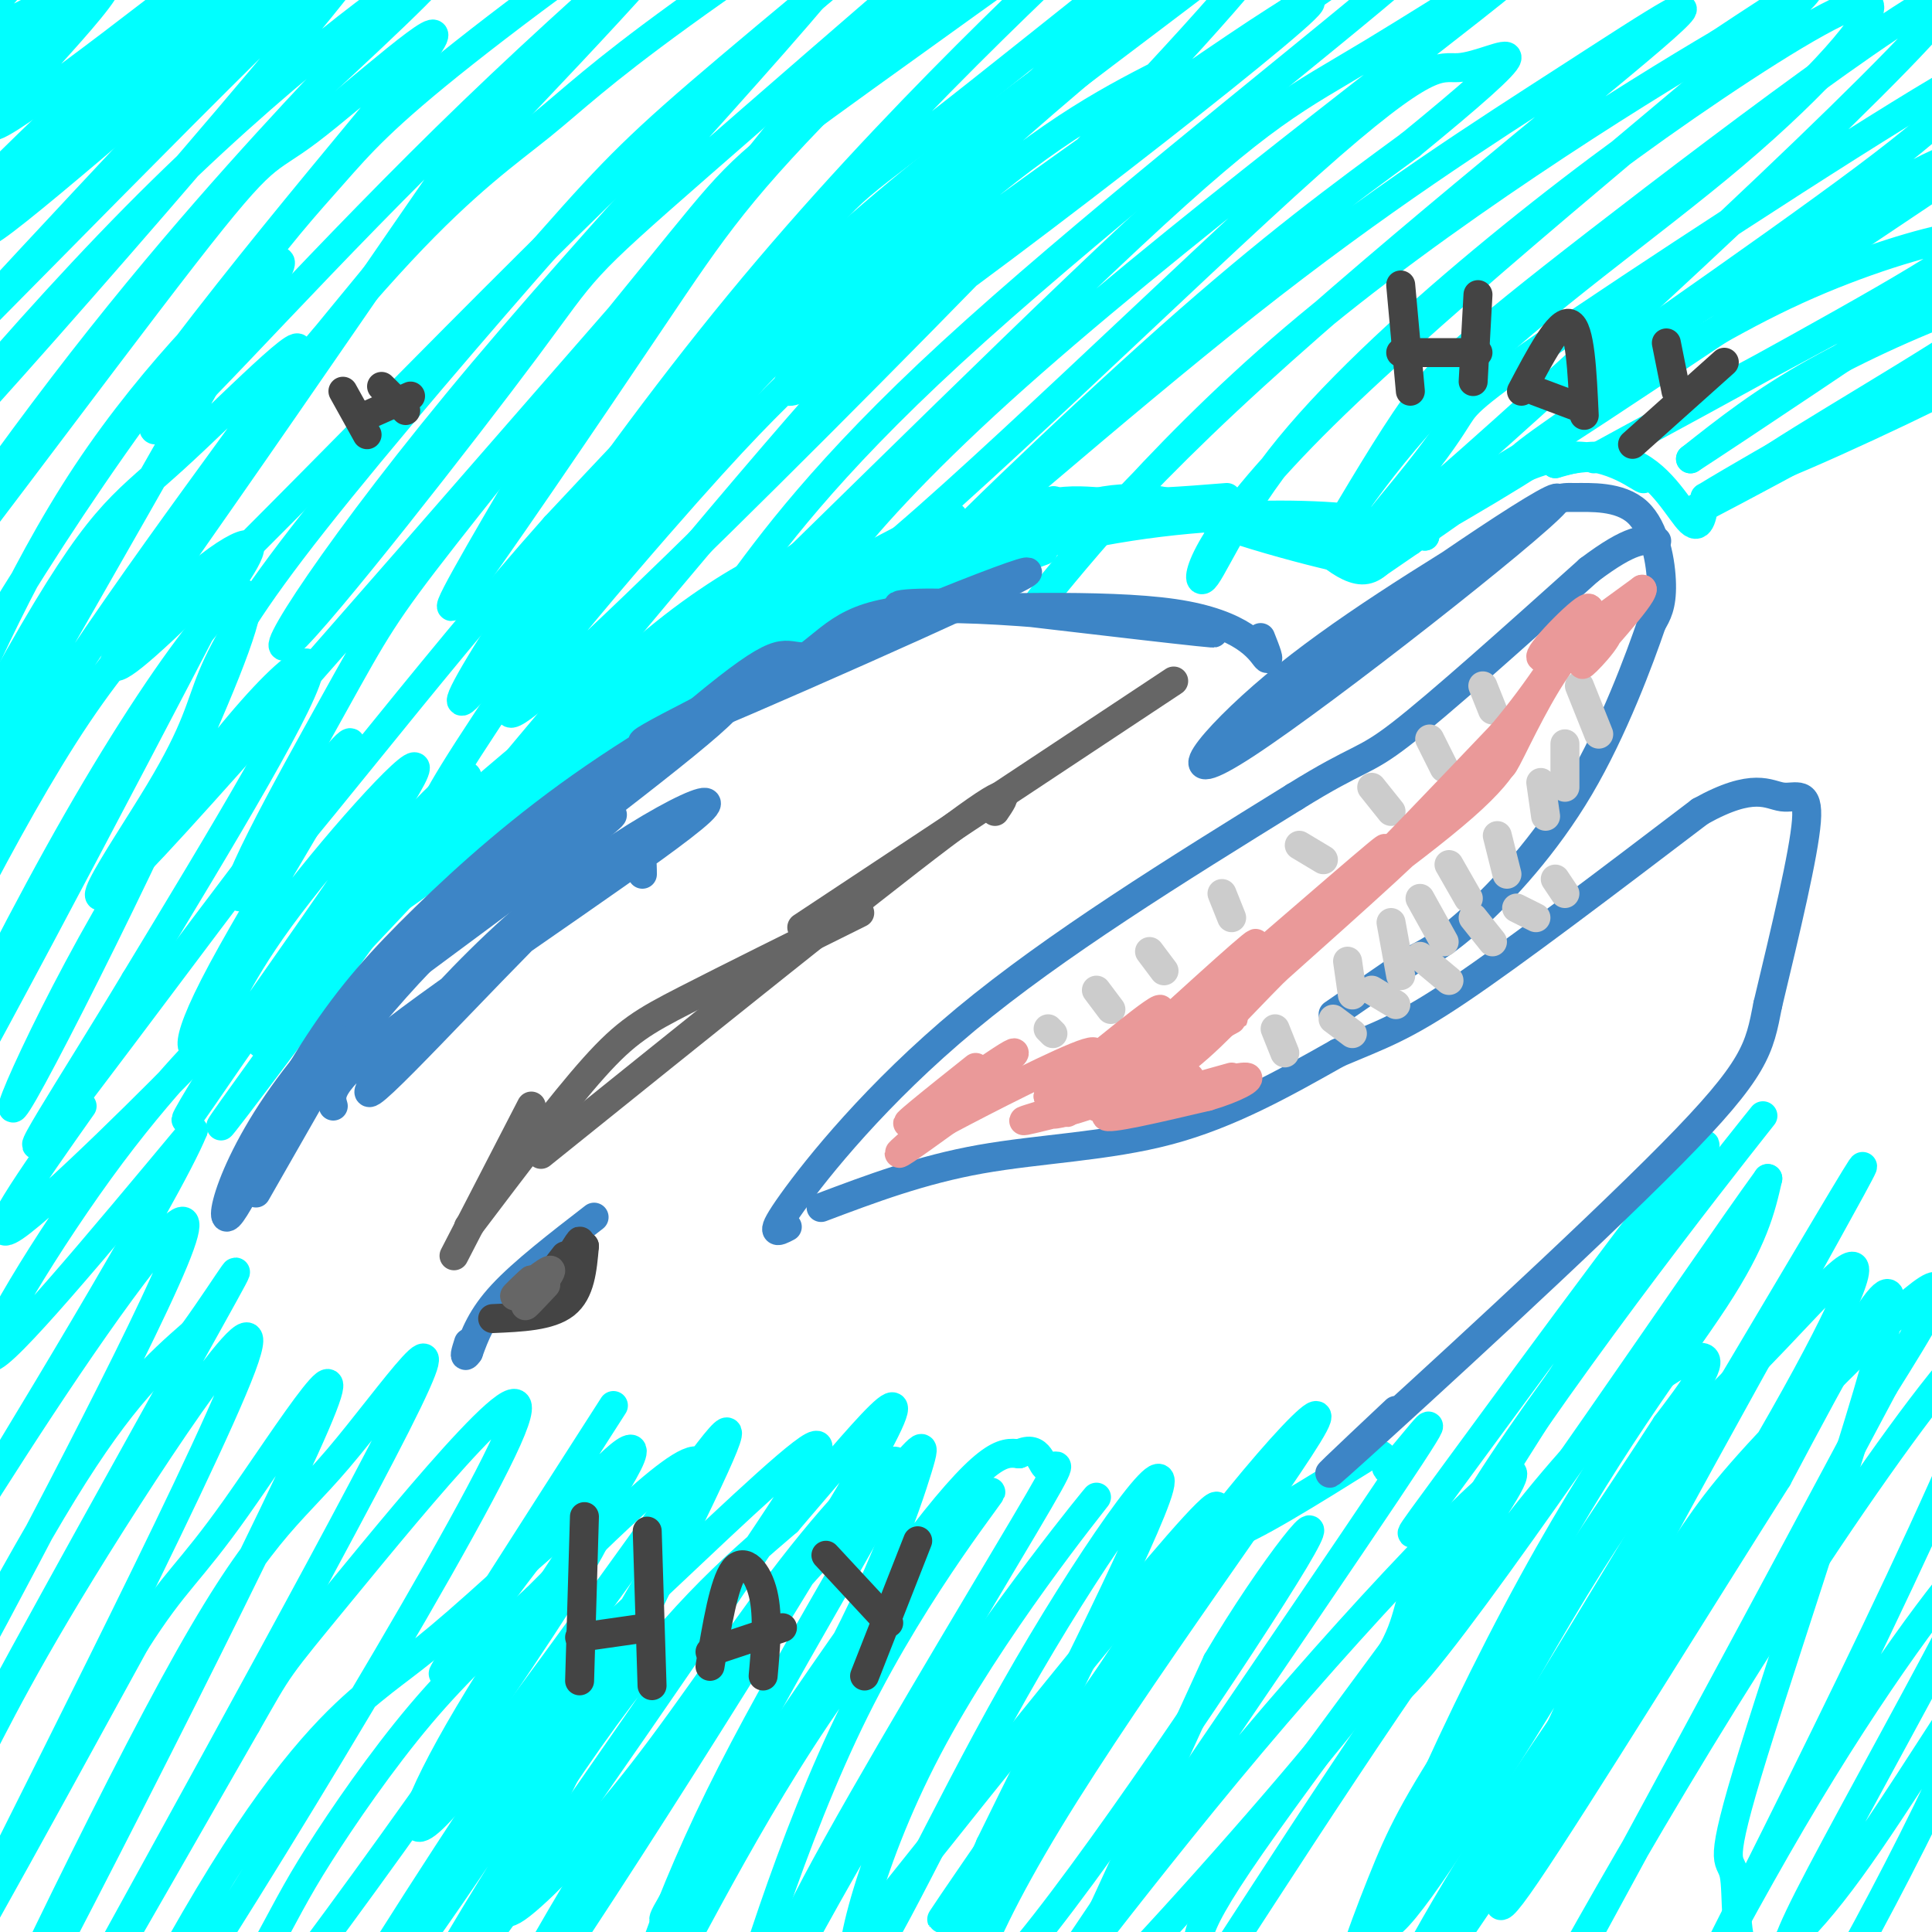 <svg viewBox='0 0 400 400' version='1.1' xmlns='http://www.w3.org/2000/svg' xmlns:xlink='http://www.w3.org/1999/xlink'><g fill='none' stroke='#00ffff' stroke-width='6' stroke-linecap='round' stroke-linejoin='round'><path d='M7,13c4.959,-5.229 9.918,-10.458 11,-13c1.082,-2.542 -1.713,-2.397 -8,3c-6.287,5.397 -16.067,16.044 -13,14c3.067,-2.044 18.979,-16.781 20,-19c1.021,-2.219 -12.851,8.080 -17,11c-4.149,2.920 1.426,-1.540 7,-6'/><path d='M7,3c3.506,-3.029 8.771,-7.603 10,-11c1.229,-3.397 -1.580,-5.618 -8,-1c-6.420,4.618 -16.452,16.074 -11,15c5.452,-1.074 26.389,-14.680 24,-9c-2.389,5.680 -28.105,30.645 -23,29c5.105,-1.645 41.030,-29.898 54,-40c12.970,-10.102 2.985,-2.051 -7,6'/><path d='M46,-8c-17.978,16.657 -59.423,55.298 -54,53c5.423,-2.298 57.716,-45.536 73,-59c15.284,-13.464 -6.439,2.845 -29,23c-22.561,20.155 -45.959,44.157 -37,38c8.959,-6.157 50.274,-42.473 64,-54c13.726,-11.527 -0.137,1.737 -14,15'/><path d='M49,8c-22.374,23.842 -71.311,75.947 -59,64c12.311,-11.947 85.868,-87.947 87,-85c1.132,2.947 -70.160,84.842 -90,106c-19.840,21.158 11.774,-18.419 41,-48c29.226,-29.581 56.065,-49.166 62,-52c5.935,-2.834 -9.032,11.083 -24,25'/><path d='M66,18c-12.533,13.391 -31.864,34.368 -53,62c-21.136,27.632 -44.076,61.920 -37,54c7.076,-7.920 44.169,-58.047 62,-81c17.831,-22.953 16.402,-18.731 26,-26c9.598,-7.269 30.224,-26.028 25,-18c-5.224,8.028 -36.296,42.844 -61,77c-24.704,34.156 -43.038,67.654 -49,80c-5.962,12.346 0.449,3.540 3,1c2.551,-2.540 1.240,1.185 6,-10c4.760,-11.185 15.589,-37.281 30,-59c14.411,-21.719 32.403,-39.063 38,-43c5.597,-3.937 -1.202,5.531 -8,15'/><path d='M48,70c-21.180,37.437 -70.131,123.531 -80,138c-9.869,14.469 19.343,-42.685 36,-72c16.657,-29.315 20.757,-30.789 32,-41c11.243,-10.211 29.629,-29.159 25,-21c-4.629,8.159 -32.271,43.424 -53,76c-20.729,32.576 -34.543,62.464 -40,77c-5.457,14.536 -2.555,13.721 7,-4c9.555,-17.721 25.765,-52.348 41,-75c15.235,-22.652 29.496,-33.329 34,-35c4.504,-1.671 -0.748,5.665 -6,13'/><path d='M44,126c-16.846,32.411 -55.962,106.937 -64,119c-8.038,12.063 15.002,-38.337 36,-75c20.998,-36.663 39.952,-59.589 34,-40c-5.952,19.589 -36.812,81.694 -45,96c-8.188,14.306 6.296,-19.187 23,-46c16.704,-26.813 35.630,-46.947 36,-42c0.370,4.947 -17.815,34.973 -36,65'/><path d='M28,203c-13.161,21.968 -28.062,44.387 -16,29c12.062,-15.387 51.088,-68.581 59,-77c7.912,-8.419 -15.292,27.937 -25,46c-9.708,18.063 -5.922,17.831 -3,14c2.922,-3.831 4.979,-11.262 15,-25c10.021,-13.738 28.006,-33.782 28,-31c-0.006,2.782 -18.003,28.391 -36,54'/><path d='M50,213c-9.194,14.243 -14.179,22.850 -10,17c4.179,-5.850 17.522,-26.156 32,-44c14.478,-17.844 30.090,-33.227 23,-21c-7.090,12.227 -36.883,52.065 -46,64c-9.117,11.935 2.441,-4.032 14,-20'/><path d='M63,209c2.727,-5.439 2.545,-9.035 10,-18c7.455,-8.965 22.545,-23.298 16,-15c-6.545,8.298 -34.727,39.228 -35,40c-0.273,0.772 27.364,-28.614 55,-58'/><path d='M109,158c14.888,-15.195 24.608,-24.182 34,-31c9.392,-6.818 18.456,-11.467 13,-7c-5.456,4.467 -25.430,18.049 -46,35c-20.570,16.951 -41.734,37.272 -37,35c4.734,-2.272 35.367,-27.136 66,-52'/><path d='M139,138c20.781,-15.719 39.735,-29.018 41,-31c1.265,-1.982 -15.159,7.351 -40,27c-24.841,19.649 -58.097,49.614 -60,53c-1.903,3.386 27.549,-19.807 57,-43'/><path d='M137,144c10.219,-8.534 7.265,-8.370 22,-17c14.735,-8.630 47.159,-26.054 36,-18c-11.159,8.054 -65.903,41.587 -78,49c-12.097,7.413 18.451,-11.293 49,-30'/><path d='M166,128c22.867,-11.956 55.533,-26.844 52,-24c-3.533,2.844 -43.267,23.422 -83,44'/><path d='M135,148c-1.286,-0.583 37.000,-24.042 59,-35c22.000,-10.958 27.714,-9.417 35,-9c7.286,0.417 16.143,-0.292 25,-1'/><path d='M216,114c-2.396,0.907 -4.791,1.815 -3,0c1.791,-1.815 7.769,-6.352 15,-8c7.231,-1.648 15.716,-0.405 16,-1c0.284,-0.595 -7.633,-3.027 -17,-1c-9.367,2.027 -20.183,8.514 -31,15'/><path d='M196,119c-7.193,4.103 -9.676,6.862 -11,7c-1.324,0.138 -1.489,-2.344 7,-6c8.489,-3.656 25.632,-8.484 42,-11c16.368,-2.516 31.962,-2.719 42,-2c10.038,0.719 14.519,2.359 19,4'/><path d='M295,111c-9.429,-1.190 -42.500,-6.167 -46,-5c-3.500,1.167 22.571,8.476 31,10c8.429,1.524 -0.786,-2.738 -10,-7'/><path d='M270,109c0.726,1.548 7.542,8.917 12,9c4.458,0.083 6.560,-7.119 12,-12c5.440,-4.881 14.220,-7.440 23,-10'/><path d='M317,96c-7.022,4.718 -36.078,21.512 -35,20c1.078,-1.512 32.290,-21.330 36,-23c3.710,-1.670 -20.083,14.809 -29,21c-8.917,6.191 -2.959,2.096 3,-2'/><path d='M292,112c5.823,-4.469 18.880,-14.641 29,-17c10.120,-2.359 17.301,3.096 19,4c1.699,0.904 -2.086,-2.742 -6,-4c-3.914,-1.258 -7.957,-0.129 -12,1'/><path d='M322,96c1.083,-0.619 9.792,-2.667 16,0c6.208,2.667 9.917,10.048 12,12c2.083,1.952 2.542,-1.524 3,-5'/><path d='M353,103c12.262,-7.488 41.417,-23.708 39,-22c-2.417,1.708 -36.405,21.345 -42,25c-5.595,3.655 17.202,-8.673 40,-21'/><path d='M390,85c12.517,-5.881 23.808,-10.084 14,-5c-9.808,5.084 -40.717,19.453 -41,18c-0.283,-1.453 30.058,-18.730 44,-28c13.942,-9.270 11.484,-10.534 3,-8c-8.484,2.534 -22.996,8.867 -34,15c-11.004,6.133 -18.502,12.067 -26,18'/><path d='M350,95c7.749,-5.021 40.121,-26.575 55,-37c14.879,-10.425 12.265,-9.722 -10,2c-22.265,11.722 -64.182,34.461 -65,35c-0.818,0.539 39.461,-21.124 60,-33c20.539,-11.876 21.337,-13.967 15,-13c-6.337,0.967 -19.811,4.990 -33,11c-13.189,6.010 -26.095,14.005 -39,22'/><path d='M333,82c-13.366,8.603 -27.281,19.109 -10,8c17.281,-11.109 65.758,-43.833 84,-56c18.242,-12.167 6.250,-3.777 2,-2c-4.250,1.777 -0.758,-3.060 -21,9c-20.242,12.060 -64.219,41.016 -65,41c-0.781,-0.016 41.634,-29.005 63,-45c21.366,-15.995 21.683,-18.998 22,-22'/><path d='M408,15c-13.211,7.054 -57.239,35.689 -80,51c-22.761,15.311 -24.256,17.300 -26,20c-1.744,2.700 -3.738,6.113 -11,15c-7.262,8.887 -19.791,23.249 8,-1c27.791,-24.249 95.903,-87.108 104,-99c8.097,-11.892 -43.820,27.183 -72,49c-28.180,21.817 -32.623,26.376 -38,34c-5.377,7.624 -11.689,18.312 -18,29'/><path d='M275,113c0.422,-0.909 10.477,-17.681 27,-34c16.523,-16.319 39.514,-32.186 57,-47c17.486,-14.814 29.468,-28.576 28,-31c-1.468,-2.424 -16.385,6.488 -32,17c-15.615,10.512 -31.929,22.622 -48,36c-16.071,13.378 -31.900,28.024 -42,41c-10.100,12.976 -14.470,24.282 -16,25c-1.530,0.718 -0.220,-9.153 25,-34c25.220,-24.847 74.348,-64.671 92,-80c17.652,-15.329 3.826,-6.165 -10,3'/><path d='M356,9c-18.017,10.586 -58.058,35.552 -88,61c-29.942,25.448 -49.785,51.379 -53,55c-3.215,3.621 10.198,-15.068 39,-42c28.802,-26.932 72.992,-62.105 88,-75c15.008,-12.895 0.834,-3.510 -17,8c-17.834,11.510 -39.327,25.147 -67,47c-27.673,21.853 -61.527,51.922 -64,53c-2.473,1.078 26.436,-26.835 48,-46c21.564,-19.165 35.782,-29.583 50,-40'/><path d='M292,30c12.767,-10.443 19.683,-16.550 20,-18c0.317,-1.450 -5.967,1.756 -10,2c-4.033,0.244 -5.817,-2.474 -31,20c-25.183,22.474 -73.766,70.140 -92,84c-18.234,13.860 -6.118,-6.087 28,-37c34.118,-30.913 90.239,-72.792 105,-85c14.761,-12.208 -11.837,5.253 -28,15c-16.163,9.747 -21.890,11.778 -50,38c-28.110,26.222 -78.603,76.635 -96,93c-17.397,16.365 -1.699,-1.317 14,-19'/><path d='M152,123c7.356,-10.104 18.745,-25.864 45,-50c26.255,-24.136 67.376,-56.647 87,-73c19.624,-16.353 17.751,-16.549 13,-15c-4.751,1.549 -12.379,4.843 -28,16c-15.621,11.157 -39.235,30.179 -54,41c-14.765,10.821 -20.681,13.443 -45,41c-24.319,27.557 -67.040,80.048 -83,98c-15.960,17.952 -5.160,1.364 -1,-6c4.160,-7.364 1.679,-5.504 11,-20c9.321,-14.496 30.442,-45.348 46,-66c15.558,-20.652 25.552,-31.102 52,-52c26.448,-20.898 69.352,-52.242 70,-54c0.648,-1.758 -40.958,26.069 -73,52c-32.042,25.931 -54.521,49.965 -77,74'/><path d='M115,109c-27.323,30.706 -57.132,70.469 -64,76c-6.868,5.531 9.203,-23.172 18,-39c8.797,-15.828 10.319,-18.781 23,-35c12.681,-16.219 36.521,-45.703 49,-61c12.479,-15.297 13.597,-16.408 38,-34c24.403,-17.592 72.090,-51.666 74,-53c1.910,-1.334 -41.955,30.071 -63,44c-21.045,13.929 -19.268,10.383 -48,43c-28.732,32.617 -87.974,101.397 -110,125c-22.026,23.603 -6.836,2.030 1,-11c7.836,-13.030 8.320,-17.517 11,-24c2.680,-6.483 7.558,-14.961 21,-32c13.442,-17.039 35.448,-42.639 49,-58c13.552,-15.361 18.649,-20.482 37,-36c18.351,-15.518 49.958,-41.434 62,-51c12.042,-9.566 4.521,-2.783 -3,4'/><path d='M210,-33c-9.724,7.062 -32.535,22.718 -70,58c-37.465,35.282 -89.586,90.192 -108,107c-18.414,16.808 -3.123,-4.484 14,-29c17.123,-24.516 36.077,-52.256 47,-68c10.923,-15.744 13.816,-19.492 30,-34c16.184,-14.508 45.659,-39.776 43,-38c-2.659,1.776 -37.454,30.597 -68,60c-30.546,29.403 -56.844,59.387 -64,65c-7.156,5.613 4.831,-13.145 14,-26c9.169,-12.855 15.519,-19.806 21,-26c5.481,-6.194 10.091,-11.629 27,-25c16.909,-13.371 46.117,-34.677 49,-33c2.883,1.677 -20.558,26.339 -44,51'/><path d='M101,29c-18.799,22.494 -43.798,53.230 -47,57c-3.202,3.770 15.391,-19.424 29,-34c13.609,-14.576 22.233,-20.533 29,-26c6.767,-5.467 11.679,-10.443 29,-23c17.321,-12.557 47.053,-32.696 40,-20c-7.053,12.696 -50.890,58.228 -81,94c-30.110,35.772 -46.494,61.786 -40,56c6.494,-5.786 35.865,-43.371 49,-61c13.135,-17.629 10.034,-15.303 36,-38c25.966,-22.697 80.999,-70.419 88,-75c7.001,-4.581 -34.031,33.978 -57,57c-22.969,23.022 -27.876,30.506 -41,50c-13.124,19.494 -34.464,50.998 -40,58c-5.536,7.002 4.732,-10.499 15,-28'/><path d='M110,96c12.273,-18.007 35.456,-49.026 50,-67c14.544,-17.974 20.448,-22.904 33,-31c12.552,-8.096 31.750,-19.357 43,-26c11.250,-6.643 14.551,-8.669 -1,6c-15.551,14.669 -49.954,46.033 -82,85c-32.046,38.967 -61.735,85.538 -57,82c4.735,-3.538 43.892,-57.185 62,-82c18.108,-24.815 15.166,-20.798 36,-37c20.834,-16.202 65.445,-52.623 62,-48c-3.445,4.623 -54.944,50.291 -90,89c-35.056,38.709 -53.669,70.460 -57,75c-3.331,4.540 8.620,-18.131 27,-41c18.380,-22.869 43.190,-45.934 68,-69'/><path d='M204,32c31.428,-28.085 75.998,-63.798 54,-37c-21.998,26.798 -110.564,116.105 -140,143c-29.436,26.895 0.259,-8.624 18,-29c17.741,-20.376 23.527,-25.610 29,-31c5.473,-5.390 10.632,-10.936 38,-31c27.368,-20.064 76.944,-54.646 67,-45c-9.944,9.646 -79.408,63.520 -100,76c-20.592,12.480 7.688,-16.434 28,-34c20.312,-17.566 32.656,-23.783 45,-30'/><path d='M17,229c-10.499,14.869 -20.998,29.738 -14,25c6.998,-4.738 31.494,-29.085 38,-36c6.506,-6.915 -4.979,3.600 -18,21c-13.021,17.400 -27.577,41.686 -25,42c2.577,0.314 22.289,-23.343 42,-47'/><path d='M40,234c-5.132,12.802 -38.960,68.307 -48,83c-9.040,14.693 6.710,-11.425 22,-34c15.290,-22.575 30.119,-41.608 22,-22c-8.119,19.608 -39.186,77.856 -46,90c-6.814,12.144 10.625,-21.816 23,-42c12.375,-20.184 19.688,-26.592 27,-33'/><path d='M40,276c7.748,-10.740 13.617,-21.090 3,-2c-10.617,19.090 -37.719,67.620 -49,89c-11.281,21.380 -6.741,15.610 -2,7c4.741,-8.610 9.683,-20.060 25,-45c15.317,-24.940 41.008,-63.368 33,-42c-8.008,21.368 -49.717,102.534 -59,122c-9.283,19.466 13.858,-22.767 37,-65'/><path d='M28,340c8.396,-13.202 10.887,-13.707 21,-28c10.113,-14.293 27.846,-42.375 14,-12c-13.846,30.375 -59.273,119.206 -67,132c-7.727,12.794 22.247,-50.447 40,-83c17.753,-32.553 23.284,-34.416 34,-47c10.716,-12.584 26.616,-35.888 12,-7c-14.616,28.888 -59.747,109.968 -70,129c-10.253,19.032 14.374,-23.984 39,-67'/><path d='M51,357c7.202,-12.600 5.707,-10.600 20,-28c14.293,-17.400 44.372,-54.202 34,-31c-10.372,23.202 -61.196,106.407 -77,129c-15.804,22.593 3.413,-15.425 18,-39c14.587,-23.575 24.543,-32.706 31,-38c6.457,-5.294 9.415,-6.750 22,-18c12.585,-11.250 34.798,-32.294 23,-11c-11.798,21.294 -57.606,84.927 -74,105c-16.394,20.073 -3.374,-3.413 4,-17c7.374,-13.587 9.101,-17.273 14,-25c4.899,-7.727 12.971,-19.493 21,-29c8.029,-9.507 16.014,-16.753 24,-24'/><path d='M111,331c13.711,-13.753 35.987,-36.136 34,-26c-1.987,10.136 -28.238,52.791 -48,82c-19.762,29.209 -33.037,44.973 -28,35c5.037,-9.973 28.384,-45.681 40,-63c11.616,-17.319 11.502,-16.248 21,-25c9.498,-8.752 28.609,-27.326 36,-33c7.391,-5.674 3.064,1.551 -17,31c-20.064,29.449 -55.863,81.121 -62,87c-6.137,5.879 17.390,-34.035 35,-59c17.610,-24.965 29.305,-34.983 41,-45'/><path d='M163,315c14.738,-17.144 31.084,-37.505 16,-11c-15.084,26.505 -61.599,99.876 -73,115c-11.401,15.124 12.312,-28.000 32,-57c19.688,-29.000 35.350,-43.876 44,-53c8.650,-9.124 10.287,-12.494 8,-5c-2.287,7.494 -8.500,25.854 -22,49c-13.500,23.146 -34.289,51.078 -30,43c4.289,-8.078 33.654,-52.165 50,-74c16.346,-21.835 19.673,-21.417 23,-21'/><path d='M211,301c4.555,-2.189 4.443,2.838 6,3c1.557,0.162 4.783,-4.541 -5,12c-9.783,16.541 -32.574,54.327 -43,74c-10.426,19.673 -8.486,21.232 -5,20c3.486,-1.232 8.517,-5.254 7,-2c-1.517,3.254 -9.581,13.786 11,-12c20.581,-25.786 69.808,-87.890 70,-84c0.192,3.890 -48.649,73.775 -56,84c-7.351,10.225 26.790,-39.209 42,-61c15.210,-21.791 11.489,-15.940 16,-17c4.511,-1.060 17.256,-9.030 30,-17'/><path d='M284,301c4.673,-0.751 1.357,5.872 5,2c3.643,-3.872 14.245,-18.238 -2,6c-16.245,24.238 -59.337,87.079 -69,102c-9.663,14.921 14.103,-18.077 41,-50c26.897,-31.923 56.926,-62.769 54,-55c-2.926,7.769 -38.806,54.154 -54,76c-15.194,21.846 -9.701,19.155 -11,25c-1.299,5.845 -9.389,20.226 2,3c11.389,-17.226 42.259,-66.061 64,-94c21.741,-27.939 34.355,-34.983 38,-35c3.645,-0.017 -1.677,6.991 -7,14'/><path d='M345,295c-9.472,14.720 -29.652,44.519 -41,62c-11.348,17.481 -13.863,22.645 -18,33c-4.137,10.355 -9.896,25.902 -2,13c7.896,-12.902 29.448,-54.254 45,-79c15.552,-24.746 25.105,-32.888 35,-43c9.895,-10.112 20.134,-22.196 20,-18c-0.134,4.196 -10.640,24.671 -31,58c-20.360,33.329 -50.574,79.512 -61,93c-10.426,13.488 -1.064,-5.720 12,-27c13.064,-21.280 29.832,-44.632 39,-58c9.168,-13.368 10.738,-16.753 21,-28c10.262,-11.247 29.218,-30.356 35,-34c5.782,-3.644 -1.609,8.178 -9,20'/><path d='M390,287c-19.145,36.132 -62.509,116.462 -73,135c-10.491,18.538 11.889,-24.718 40,-70c28.111,-45.282 61.952,-92.592 56,-71c-5.952,21.592 -51.699,112.087 -65,138c-13.301,25.913 5.842,-12.754 23,-42c17.158,-29.246 32.331,-49.070 38,-55c5.669,-5.930 1.835,2.035 -2,10'/><path d='M407,332c-6.648,13.229 -22.269,41.302 -30,56c-7.731,14.698 -7.572,16.022 -8,21c-0.428,4.978 -1.443,13.610 -1,17c0.443,3.390 2.345,1.537 8,-8c5.655,-9.537 15.065,-26.757 23,-43c7.935,-16.243 14.396,-31.508 11,-28c-3.396,3.508 -16.649,25.787 -27,40c-10.351,14.213 -17.798,20.358 -21,18c-3.202,-2.358 -2.157,-13.220 -3,-17c-0.843,-3.780 -3.573,-0.479 4,-25c7.573,-24.521 25.449,-76.863 28,-91c2.551,-14.137 -10.225,9.932 -23,34'/><path d='M368,306c-15.272,24.070 -41.951,67.244 -52,82c-10.049,14.756 -3.468,1.093 -1,-7c2.468,-8.093 0.823,-10.616 20,-47c19.177,-36.384 59.174,-106.628 49,-90c-10.174,16.628 -70.521,120.127 -90,147c-19.479,26.873 1.909,-22.880 20,-57c18.091,-34.120 32.883,-52.606 41,-65c8.117,-12.394 9.558,-18.697 11,-25'/><path d='M366,244c-14.393,19.814 -55.874,81.848 -72,101c-16.126,19.152 -6.896,-4.578 15,-38c21.896,-33.422 56.457,-76.536 56,-76c-0.457,0.536 -35.931,44.721 -54,72c-18.069,27.279 -18.734,37.651 -17,37c1.734,-0.651 5.867,-12.326 10,-24'/><path d='M304,316c15.637,-25.533 49.728,-77.366 49,-79c-0.728,-1.634 -36.275,46.930 -51,67c-14.725,20.070 -8.630,11.646 -7,12c1.630,0.354 -1.207,9.487 -3,16c-1.793,6.513 -2.542,10.405 -16,27c-13.458,16.595 -39.623,45.891 -51,57c-11.377,11.109 -7.965,4.031 -1,-11c6.965,-15.031 17.482,-38.016 28,-61'/><path d='M252,344c11.320,-19.316 25.618,-37.105 16,-21c-9.618,16.105 -43.154,66.106 -58,83c-14.846,16.894 -11.003,0.682 7,-29c18.003,-29.682 50.166,-72.832 55,-82c4.834,-9.168 -17.660,15.647 -37,44c-19.340,28.353 -35.526,60.244 -40,68c-4.474,7.756 2.763,-8.622 10,-25'/><path d='M205,382c10.763,-22.104 32.670,-64.865 35,-74c2.330,-9.135 -14.917,15.357 -30,42c-15.083,26.643 -28.001,55.436 -32,58c-3.999,2.564 0.923,-21.103 14,-46c13.077,-24.897 34.309,-51.024 35,-52c0.691,-0.976 -19.160,23.199 -37,51c-17.840,27.801 -33.669,59.229 -40,71c-6.331,11.771 -3.166,3.886 0,-4'/><path d='M150,428c3.932,-14.099 13.762,-47.346 27,-74c13.238,-26.654 29.883,-46.713 28,-45c-1.883,1.713 -22.293,25.200 -39,51c-16.707,25.800 -29.712,53.913 -33,57c-3.288,3.087 3.140,-18.852 16,-45c12.860,-26.148 32.153,-56.504 36,-66c3.847,-9.496 -7.752,1.867 -19,16c-11.248,14.133 -22.144,31.036 -33,45c-10.856,13.964 -21.673,24.990 -26,28c-4.327,3.010 -2.163,-1.995 0,-7'/><path d='M107,388c8.226,-17.765 28.793,-58.679 38,-78c9.207,-19.321 7.056,-17.051 -6,1c-13.056,18.051 -37.016,51.883 -47,63c-9.984,11.117 -5.993,-0.483 5,-19c10.993,-18.517 28.988,-43.953 33,-52c4.012,-8.047 -5.958,1.295 -17,15c-11.042,13.705 -23.155,31.773 -21,28c2.155,-3.773 18.577,-29.386 35,-55'/></g>
<g fill='none' stroke='#3d85c6' stroke-width='6' stroke-linecap='round' stroke-linejoin='round'><path d='M53,247c0.000,0.000 16.000,-28.000 16,-28'/><path d='M82,204c-5.533,3.466 -11.065,6.931 -18,18c-6.935,11.069 -15.271,29.740 -17,30c-1.729,0.260 3.150,-17.892 22,-38c18.850,-20.108 51.671,-42.174 57,-45c5.329,-2.826 -16.836,13.587 -39,30'/><path d='M87,199c-13.411,13.911 -27.437,33.689 -31,37c-3.563,3.311 3.338,-9.845 10,-20c6.662,-10.155 13.085,-17.310 22,-26c8.915,-8.690 20.323,-18.917 35,-29c14.677,-10.083 32.622,-20.024 27,-14c-5.622,6.024 -34.811,28.012 -64,50'/><path d='M86,197c-14.646,12.325 -19.262,18.136 -5,6c14.262,-12.136 47.403,-42.219 64,-56c16.597,-13.781 16.649,-11.259 21,-11c4.351,0.259 13.001,-1.745 12,-2c-1.001,-0.255 -11.654,1.239 -26,11c-14.346,9.761 -32.385,27.789 -37,32c-4.615,4.211 4.192,-5.394 13,-15'/><path d='M128,162c4.260,-5.166 8.410,-10.581 30,-21c21.590,-10.419 60.620,-25.844 54,-22c-6.620,3.844 -58.892,26.955 -74,33c-15.108,6.045 6.946,-4.978 29,-16'/><path d='M167,136c6.857,-5.107 9.500,-9.875 28,-10c18.500,-0.125 52.857,4.393 56,5c3.143,0.607 -24.929,-2.696 -53,-6'/><path d='M198,125c-12.343,-0.606 -16.700,0.879 -6,1c10.700,0.121 36.458,-1.121 51,1c14.542,2.121 17.869,7.606 19,9c1.131,1.394 0.065,-1.303 -1,-4'/><path d='M250,157c3.871,-4.766 7.742,-9.531 26,-23c18.258,-13.469 50.904,-35.641 46,-30c-4.904,5.641 -47.359,39.096 -64,50c-16.641,10.904 -7.469,-0.742 6,-12c13.469,-11.258 31.234,-22.129 49,-33'/><path d='M313,109c9.823,-6.432 9.880,-6.013 13,-6c3.120,0.013 9.301,-0.381 13,3c3.699,3.381 4.914,10.537 5,15c0.086,4.463 -0.957,6.231 -2,8'/><path d='M342,129c-2.548,7.429 -7.917,22.000 -15,34c-7.083,12.000 -15.881,21.429 -22,27c-6.119,5.571 -9.560,7.286 -13,9'/><path d='M292,199c-4.833,3.333 -10.417,7.167 -16,11'/><path d='M170,250c10.378,-3.911 20.756,-7.822 33,-10c12.244,-2.178 26.356,-2.622 39,-6c12.644,-3.378 23.822,-9.689 35,-16'/><path d='M277,218c8.778,-3.733 13.222,-5.067 25,-13c11.778,-7.933 30.889,-22.467 50,-37'/><path d='M352,168c11.190,-6.250 14.167,-3.375 17,-3c2.833,0.375 5.524,-1.750 5,5c-0.524,6.750 -4.262,22.375 -8,38'/><path d='M366,208c-1.798,9.167 -2.292,13.083 -20,31c-17.708,17.917 -52.631,49.833 -65,61c-12.369,11.167 -2.185,1.583 8,-8'/><path d='M163,254c-2.067,1.089 -4.133,2.178 1,-5c5.133,-7.178 17.467,-22.622 36,-38c18.533,-15.378 43.267,-30.689 68,-46'/><path d='M268,165c13.733,-8.533 14.067,-6.867 22,-13c7.933,-6.133 23.467,-20.067 39,-34'/><path d='M329,118c8.833,-6.667 11.417,-6.333 14,-6'/><path d='M123,252c-7.333,5.667 -14.667,11.333 -19,16c-4.333,4.667 -5.667,8.333 -7,12'/><path d='M97,280c-1.167,1.667 -0.583,-0.167 0,-2'/></g>
<g fill='none' stroke='#444444' stroke-width='6' stroke-linecap='round' stroke-linejoin='round'><path d='M102,273c5.917,-0.250 11.833,-0.500 15,-3c3.167,-2.500 3.583,-7.250 4,-12'/><path d='M121,258c-0.766,0.405 -4.679,7.418 -5,8c-0.321,0.582 2.952,-5.266 3,-6c0.048,-0.734 -3.129,3.648 -4,5c-0.871,1.352 0.565,-0.324 2,-2'/><path d='M117,263c1.310,-2.190 3.583,-6.667 3,-6c-0.583,0.667 -4.024,6.476 -5,8c-0.976,1.524 0.512,-1.238 2,-4'/><path d='M117,261c-0.489,0.222 -2.711,2.778 -3,3c-0.289,0.222 1.356,-1.889 3,-4'/></g>
<g fill='none' stroke='#666666' stroke-width='6' stroke-linecap='round' stroke-linejoin='round'><path d='M113,266c-2.482,2.649 -4.964,5.298 -4,4c0.964,-1.298 5.375,-6.542 5,-7c-0.375,-0.458 -5.536,3.869 -7,5c-1.464,1.131 0.768,-0.935 3,-3'/><path d='M110,265c-0.333,0.244 -2.667,2.356 -3,3c-0.333,0.644 1.333,-0.178 3,-1'/><path d='M94,260c0.000,0.000 16.000,-31.000 16,-31'/><path d='M97,254c9.667,-12.778 19.333,-25.556 26,-33c6.667,-7.444 10.333,-9.556 19,-14c8.667,-4.444 22.333,-11.222 36,-18'/><path d='M112,239c33.667,-27.083 67.333,-54.167 83,-66c15.667,-11.833 13.333,-8.417 11,-5'/><path d='M166,192c0.000,0.000 77.000,-51.000 77,-51'/></g>
<g fill='none' stroke='#cccccc' stroke-width='6' stroke-linecap='round' stroke-linejoin='round'><path d='M217,213c0.000,0.000 1.000,1.000 1,1'/><path d='M227,205c0.000,0.000 3.000,4.000 3,4'/><path d='M238,197c0.000,0.000 3.000,4.000 3,4'/><path d='M253,185c0.000,0.000 2.000,5.000 2,5'/><path d='M269,175c0.000,0.000 5.000,3.000 5,3'/><path d='M284,163c0.000,0.000 4.000,5.000 4,5'/><path d='M296,153c0.000,0.000 3.000,6.000 3,6'/><path d='M307,142c0.000,0.000 2.000,5.000 2,5'/><path d='M327,142c0.000,0.000 4.000,10.000 4,10'/><path d='M324,154c0.000,0.000 0.000,9.000 0,9'/><path d='M319,162c0.000,0.000 1.000,7.000 1,7'/><path d='M310,173c0.000,0.000 2.000,8.000 2,8'/><path d='M300,179c0.000,0.000 4.000,7.000 4,7'/><path d='M294,186c0.000,0.000 5.000,9.000 5,9'/><path d='M288,191c0.000,0.000 2.000,11.000 2,11'/><path d='M279,199c0.000,0.000 1.000,7.000 1,7'/><path d='M264,213c0.000,0.000 2.000,5.000 2,5'/><path d='M276,211c0.000,0.000 4.000,3.000 4,3'/><path d='M284,205c0.000,0.000 5.000,3.000 5,3'/><path d='M294,198c0.000,0.000 6.000,5.000 6,5'/><path d='M305,190c0.000,0.000 4.000,5.000 4,5'/><path d='M314,188c0.000,0.000 4.000,2.000 4,2'/><path d='M322,182c0.000,0.000 2.000,3.000 2,3'/></g>
<g fill='none' stroke='#3d85c6' stroke-width='6' stroke-linecap='round' stroke-linejoin='round'><path d='M133,181c-0.029,-4.892 -0.058,-9.785 -13,2c-12.942,11.785 -38.797,40.246 -43,43c-4.203,2.754 13.244,-20.200 33,-37c19.756,-16.800 41.819,-27.446 35,-21c-6.819,6.446 -42.520,29.985 -60,43c-17.480,13.015 -16.740,15.508 -16,18'/></g>
<g fill='none' stroke='#ea9999' stroke-width='6' stroke-linecap='round' stroke-linejoin='round'><path d='M202,221c-8.571,6.827 -17.143,13.655 -13,11c4.143,-2.655 21.000,-14.792 21,-14c0.000,0.792 -16.857,14.512 -22,19c-5.143,4.488 1.429,-0.256 8,-5'/><path d='M196,232c8.044,-4.289 24.156,-12.511 29,-14c4.844,-1.489 -1.578,3.756 -8,9'/><path d='M217,227c4.785,-3.615 20.749,-17.154 23,-18c2.251,-0.846 -9.211,11.000 -15,17c-5.789,6.000 -5.905,6.154 3,-2c8.905,-8.154 26.830,-24.615 31,-28c4.170,-3.385 -5.415,6.308 -15,16'/><path d='M244,212c7.690,-6.155 34.417,-29.542 41,-35c6.583,-5.458 -6.976,7.012 -11,11c-4.024,3.988 1.488,-0.506 7,-5'/><path d='M281,183c6.167,-6.000 18.083,-18.500 30,-31'/><path d='M311,152c8.000,-9.500 13.000,-17.750 18,-26'/><path d='M329,126c-0.356,-1.200 -10.244,8.800 -10,10c0.244,1.200 10.622,-6.400 21,-14'/><path d='M340,122c0.132,1.585 -10.036,12.546 -12,15c-1.964,2.454 4.278,-3.600 5,-6c0.722,-2.400 -4.075,-1.146 -9,5c-4.925,6.146 -9.979,17.185 -12,21c-2.021,3.815 -1.011,0.408 0,-3'/><path d='M312,154c0.536,0.553 1.876,3.437 -9,13c-10.876,9.563 -33.967,25.805 -34,25c-0.033,-0.805 22.990,-18.659 26,-20c3.010,-1.341 -13.995,13.829 -31,29'/><path d='M264,201c-8.345,8.369 -13.708,14.792 -21,20c-7.292,5.208 -16.512,9.202 -16,8c0.512,-1.202 10.756,-7.601 21,-14'/><path d='M248,215c6.226,-3.726 11.293,-6.043 3,-2c-8.293,4.043 -29.944,14.444 -33,17c-3.056,2.556 12.485,-2.735 12,-3c-0.485,-0.265 -16.996,4.496 -18,5c-1.004,0.504 13.498,-3.248 28,-7'/><path d='M240,225c6.381,-1.774 8.333,-2.708 4,-1c-4.333,1.708 -14.952,6.060 -15,7c-0.048,0.940 10.476,-1.530 21,-4'/><path d='M250,227c5.738,-1.667 9.583,-3.833 8,-4c-1.583,-0.167 -8.595,1.667 -10,2c-1.405,0.333 2.798,-0.833 7,-2'/></g>
<g fill='none' stroke='#444444' stroke-width='6' stroke-linecap='round' stroke-linejoin='round'><path d='M121,314c0.000,0.000 -1.000,34.000 -1,34'/><path d='M134,317c0.000,0.000 1.000,32.000 1,32'/><path d='M120,339c0.000,0.000 14.000,-2.000 14,-2'/><path d='M147,345c1.444,-8.622 2.889,-17.244 5,-20c2.111,-2.756 4.889,0.356 6,5c1.111,4.644 0.556,10.822 0,17'/><path d='M147,342c0.000,0.000 15.000,-5.000 15,-5'/><path d='M171,322c0.000,0.000 13.000,14.000 13,14'/><path d='M190,319c0.000,0.000 -11.000,28.000 -11,28'/><path d='M290,59c0.000,0.000 2.000,22.000 2,22'/><path d='M306,61c0.000,0.000 -1.000,18.000 -1,18'/><path d='M290,73c0.000,0.000 16.000,0.000 16,0'/><path d='M315,81c3.917,-7.417 7.833,-14.833 10,-14c2.167,0.833 2.583,9.917 3,19'/><path d='M318,81c0.000,0.000 8.000,3.000 8,3'/><path d='M345,71c0.000,0.000 2.000,10.000 2,10'/><path d='M357,75c0.000,0.000 -19.000,17.000 -19,17'/><path d='M71,81c0.000,0.000 5.000,9.000 5,9'/><path d='M79,80c0.000,0.000 5.000,5.000 5,5'/><path d='M76,86c0.000,0.000 9.000,-4.000 9,-4'/></g>
</svg>